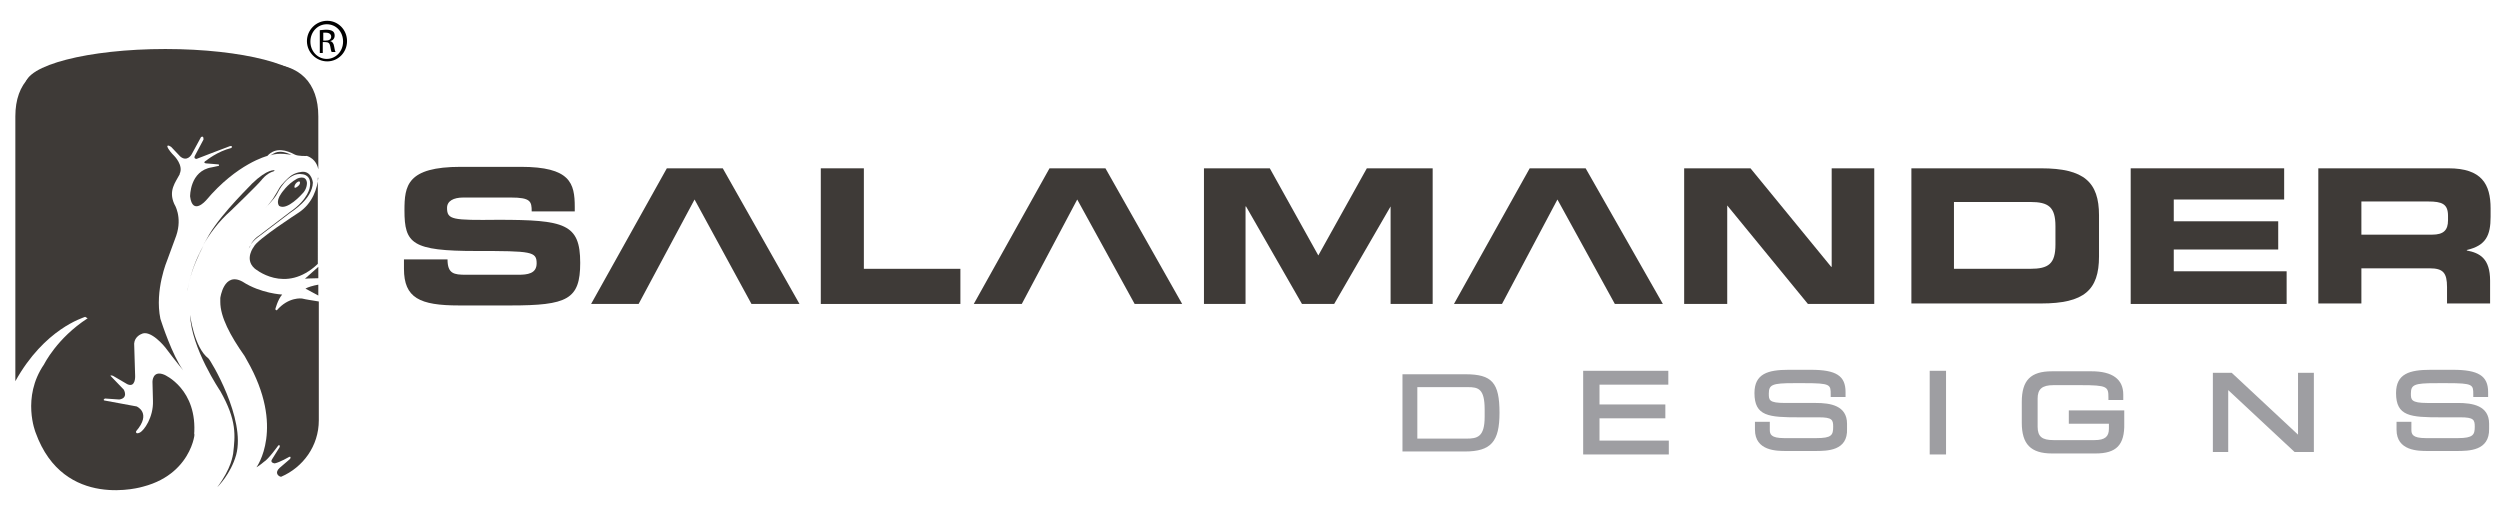 <?xml version="1.0" encoding="utf-8"?>
<!-- Generator: Adobe Illustrator 26.0.0, SVG Export Plug-In . SVG Version: 6.00 Build 0)  -->
<svg version="1.1" id="final" xmlns="http://www.w3.org/2000/svg" xmlns:xlink="http://www.w3.org/1999/xlink" x="0px" y="0px"
	 width="505px" height="102px" viewBox="0 0 505 102" style="enable-background:new 0 0 505 102;" xml:space="preserve">
<style type="text/css">
	.st0{fill:#3E3A37;}
	.st1{fill:#9E9EA2;}
	.st2{clip-path:url(#SVGID_00000059276529377066502610000011566610933979136932_);fill:#9E9EA2;}
	.st3{clip-path:url(#SVGID_00000059276529377066502610000011566610933979136932_);fill:#3E3A37;}
	.st4{fill:#010101;}
</style>
<path class="st0" d="M81.7,52.4h8.7c0,2.9,1.3,3.1,3.7,3.1h10.6c1.8,0,3.7-0.2,3.7-2.3c0-2.4-1-2.5-12.2-2.5
	c-13,0-14.5-1.5-14.5-8.2c0-5,0.5-8.8,11.4-8.8h12.1c10,0,10.9,3.3,10.9,8.1v0.9h-8.7c0-2-0.2-2.8-4.2-2.8h-9.6
	c-2,0-3.3,0.7-3.3,2.1c0,2.4,1.1,2.5,10.3,2.4c13.5,0,16.6,0.8,16.6,8.7c0,7.4-2.6,8.6-14.1,8.6H92.7c-7.9,0-11.1-1.5-11.1-7.4V52.4
	z"/>
<polygon class="st0" points="140.3,40.3 129,61.4 119.4,61.4 134.7,34 146,34 161.5,61.4 151.8,61.4 "/>
<polygon class="st0" points="165.8,34 174.5,34 174.5,54.3 194,54.3 194,61.4 165.8,61.4 "/>
<polygon class="st0" points="217.6,40.3 206.4,61.4 196.7,61.4 212,34 223.3,34 238.8,61.4 229.2,61.4 "/>
<polygon class="st0" points="243.2,34 256.5,34 266.3,51.6 276.1,34 289.4,34 289.4,61.4 280.9,61.4 280.9,41.7 280.9,41.7 
	269.5,61.4 263,61.4 251.7,41.7 251.6,41.7 251.6,61.4 243.2,61.4 "/>
<polygon class="st0" points="314.6,40.3 303.4,61.4 293.7,61.4 309,34 320.3,34 335.9,61.4 326.2,61.4 "/>
<polygon class="st0" points="340.2,34 353.6,34 369.9,53.9 370,53.9 370,34 378.6,34 378.6,61.4 365.2,61.4 348.9,41.5 348.9,41.5 
	348.9,61.4 340.2,61.4 "/>
<path class="st0" d="M386.1,34h26.2c8.7,0,11.7,2.8,11.7,9.5v8.3c0,6.8-3,9.5-11.7,9.5h-26.2V34z M394.7,54.3h15.4
	c3.7,0,5.1-1,5.1-4.9v-3.7c0-3.9-1.4-4.9-5.1-4.9h-15.4V54.3z"/>
<polygon class="st0" points="430.4,34 461.4,34 461.4,40.3 439.1,40.3 439.1,44.7 460.2,44.7 460.2,50.4 439.1,50.4 439.1,54.8 
	461.9,54.8 461.9,61.4 430.4,61.4 "/>
<path class="st0" d="M468.4,34h26.2c6.7,0,8.5,3.2,8.5,8.1v1.7c0,3.7-0.9,5.8-4.8,6.7v0.1c2.6,0.5,4.7,1.6,4.7,6.1v4.6h-8.7V58
	c0-2.9-0.8-3.8-3.5-3.8H477v7.1h-8.7V34z M477,47.4h14.3c2.3,0,3.2-0.9,3.2-2.9v-0.9c0-2.4-1.2-2.9-4-2.9H477V47.4z"/>
<path class="st1" d="M295.9,91.2h-12.6V75.6H296c5.4,0,6.9,1.7,6.9,7.8C302.9,89.2,301.2,91.2,295.9,91.2 M286.3,88.6h9.9
	c2.2,0,3.7-0.3,3.7-4.4v-1.5c0-4.2-1.3-4.5-3.4-4.5h-10.2V88.6z"/>
<polygon class="st1" points="337.1,91.8 319.8,91.8 319.8,74.9 337,74.9 337,77.7 323.1,77.7 323.1,81.7 336.4,81.7 336.4,84.5 
	323.1,84.5 323.1,89 337.1,89 "/>
<path class="st1" d="M366.6,91.1h-5.8c-1.9,0-6.3,0-6.3-4.3v-1.6h3v1.6c0,0.9,0.2,1.7,2.9,1.7h6.5c3.1,0,3.4-0.6,3.4-2.3
	c0-1.4-0.2-1.9-2.9-1.9h-4c-6.1,0-9-0.2-9-4.9c0-3.9,2.7-4.7,6.9-4.7h4.5c5.1,0,7,1.2,7,4.5v1h-3l0-0.5c0-2,0-2.3-5.3-2.3h-2.2
	c-4.3,0-5,0.3-5,2.1c0,1.3,0,1.9,3.3,1.9h6.2c2.9,0,6.3,0.5,6.3,4.2v1C373.3,91.1,369.1,91.1,366.6,91.1"/>
<rect x="389.8" y="74.9" class="st1" width="3.3" height="16.9"/>
<path class="st1" d="M423.3,91.6h-8.8c-4.3,0-6.1-1.9-6.1-6.2v-4.2c0-4.4,1.8-6.2,6.1-6.2h8c4.2,0,6.4,1.6,6.4,4.7v1.1h-3v-0.5
	c0-2.2-0.2-2.5-5.6-2.5h-5.5c-2.3,0-3.2,0.8-3.2,2.7v5.7c0,2,0.9,2.7,3.2,2.7h8.3c2.1,0,2.9-0.7,2.9-2.3v-1h-8.1v-2.7h11.2v2.6
	C429.2,89.9,427.5,91.6,423.3,91.6"/>
<polygon class="st1" points="467.4,91.3 463.5,91.3 450.1,78.8 450.1,91.3 447,91.3 447,75.3 450.8,75.3 464.2,87.8 464.2,75.3 
	467.4,75.3 "/>
<g>
	<defs>
		<rect id="SVGID_1_" x="3.1" y="4.2" width="499.9" height="94.8"/>
	</defs>
	<clipPath id="SVGID_00000045589394315576045450000006319176225404593043_">
		<use xlink:href="#SVGID_1_"  style="overflow:visible;"/>
	</clipPath>
	<path style="clip-path:url(#SVGID_00000045589394315576045450000006319176225404593043_);fill:#9E9EA2;" d="M496.2,91.1h-5.8
		c-1.9,0-6.3,0-6.3-4.3v-1.6h3v1.6c0,0.9,0.2,1.7,2.9,1.7h6.5c3.1,0,3.4-0.7,3.4-2.3c0-1.4-0.2-1.9-2.9-1.9h-4c-6.1,0-9-0.2-9-4.9
		c0-3.9,2.7-4.7,7-4.7h4.5c5.1,0,7.1,1.2,7.1,4.5v1h-3l0-0.5c0-2,0-2.3-5.3-2.3H492c-4.3,0-5,0.3-5,2.1c0,1.2,0,1.9,3.3,1.9h6.2
		c2.9,0,6.3,0.5,6.3,4.2v1C502.9,91.1,498.7,91.1,496.2,91.1"/>
	<path style="clip-path:url(#SVGID_00000045589394315576045450000006319176225404593043_);fill:#3E3A37;" d="M33.2,75.7
		c-2.4-1-2.4,1.4-2.4,1.4l0.1,3.9c0.1,3.3-1.8,6-2.7,6.4c-0.9,0.4-0.7-0.3-0.7-0.3c3.2-3.7,0.1-5,0.1-5l-6.5-1.2
		c-0.4-0.1,0.1-0.4,0.1-0.4l2.9,0.2c1.9-0.3,0.9-2,0.9-2L22.4,76c-0.3-0.3,0.4-0.1,0.4-0.1l2.9,1.7c1.7,0.8,1.6-1.6,1.6-1.6
		l-0.2-6.6c0.1-1.4,1.4-1.9,1.4-1.9c1.9-1.1,4.9,2.7,4.9,2.7c2.1,2.8,3.6,4.6,3.6,4.6c-2.2-3-4.4-9.8-4.4-9.8l-0.2-0.6
		c-1.2-5.8,1.4-11.9,1.4-11.9l1.8-4.9c1.3-3.8-0.4-6.4-0.4-6.4c-1.2-2.7,0.2-4.3,1.1-6c0,0,0,0,0-0.1c0.8-1.7-1.1-3.6-1.1-3.6
		c-1.3-1.3-1.4-1.9-1.4-1.9c0-0.5,0.8,0.1,0.8,0.1l1.8,1.9c1.4,1.2,2.3-0.4,2.3-0.4l1.9-3.5c0.6-0.4,0.5,0.5,0.5,0.5l-1.7,3.2
		c-0.4,0.7,0.3,0.7,0.3,0.7c0.7-0.3,6.8-2.6,6.8-2.6c0.7,0,0.2,0.4,0.2,0.4c-2.8,0.7-5,2.5-5,2.5c-0.9,0.5-0.1,0.6-0.1,0.6l2.4,0.2
		c0.4,0,0.2,0.3,0.2,0.3l-1.4,0.3c-4.5,0.7-4.4,5.9-4.4,5.9c0.5,3.9,3.2,0.8,3.2,0.8C47.9,33,54,31.5,54,31.5c1.7-1.9,4-1.1,5.5-0.3
		c0.7,0.4,2.5,0.3,2.5,0.3c1.8,0.6,2.2,2.2,2.3,2.7l0-0.2V23.5c0-6.8-3.8-10.6-10.6-10.6H13.8C7,12.9,3.1,16.7,3.1,23.5v53.4l0,0.1
		c5.9-10.6,13.7-12.8,14.1-13l0.5,0.3c-6.2,4-8.8,9.3-8.8,9.3c-4.6,6.7-1.7,13.8-1.7,13.8c5.7,15.8,21.7,10.9,21.7,10.9
		c10.8-2.8,10.6-12.8,10.3-10.3C40,78.6,33.2,75.7,33.2,75.7"/>
</g>
<path class="st0" d="M64.3,35.9L64.3,35.9c-0.2,1.9-1,5.2-4.2,7.2c0,0-8.2,5.3-8.8,6.7c0,0-2,2.5,0.1,4.4c0,0,6.2,5.4,12.8-0.9
	l0-0.1V35.9z"/>
<path class="st0" d="M64.3,56.2l0-2.3l-2.7,2.4C61.6,56.3,62.8,56.2,64.3,56.2"/>
<path class="st0" d="M61.7,58.3l2.6,1.4l0-2.1v-0.1C63.2,57.7,62.2,58,61.7,58.3"/>
<path class="st0" d="M61,60.3c0,0-2.7-0.4-5.1,2.4l-0.3-0.2c0,0,0.5-2,1.4-3c0,0-4.3-0.2-8-2.6c-3.8-2.1-4.5,3.3-4.5,3.3L44.5,61
	c0,3,2,6.8,4.9,10.9l0.5,0.9c7.8,13.6,1.9,21.6,1.9,21.6c0.7-0.4,1.5-1.1,1.5-1.1c0.9-0.5,2.9-3.3,2.9-3.3c0.4-0.3,0.3,0.3,0.3,0.3
	l-1.5,2.4c-0.6,0.8,0.5,0.9,0.5,0.9c1-0.2,2.9-1.3,2.9-1.3c0.5-0.2,0.2,0.4,0.2,0.4l-2.1,1.8c-1.1,1-0.2,1.6-0.2,1.6
	c0.1,0.1,0.3,0.2,0.5,0.2l0,0c4.4-1.9,7.6-6.2,7.6-11.4l0-24C63.2,60.7,61.8,60.5,61,60.3"/>
<path class="st0" d="M52,48c0,0,6.2-4.7,6.6-5c0.4-0.3,4.5-2.8,4.6-6.1c0,0-0.2-2.2-2-2.2c0,0-1.6,0-2.8,1.1c0,0-1.6,1.4-2.1,2.4
	l0,0c0,0-0.6,1.1-1.2,2c0,0-1.1,1.5-1.5,1.8c0,0-0.1,0.1-0.1,0.1c0,0,1.8-1.7,2.5-3c0,0,2.1-4.5,5.1-3.9c0,0,1.9,0.1,1.5,2.5
	c0,0-0.2,2.5-4,5.1l-6.3,4.8c0,0-1.5,0.9-1.9,2.5C50.3,50,50.7,49,52,48"/>
<path class="st0" d="M50.3,50.2C50.2,50.3,50.2,50.3,50.3,50.2C50.2,50.3,50.3,50.3,50.3,50.2"/>
<path class="st0" d="M41.1,49.6c-1.7,3-2.5,5.7-2.9,7.4C38.8,54.4,40.1,51.5,41.1,49.6"/>
<path class="st0" d="M38.2,57c-0.1,0.6-0.3,1.2-0.3,1.8C37.9,58.5,38,57.9,38.2,57"/>
<path class="st0" d="M37.9,58.9c0,0.2,0,0.3,0,0.3C37.9,59,37.9,59,37.9,58.9"/>
<path class="st0" d="M42.3,47.3c0,0-0.5,0.9-1.3,2.3c1.3-2.3,3.1-4.8,5.7-7.1c0,0,5.2-5,6.1-6.1c0,0,1-1.4,2.5-1.8l0.2-0.2
	c0,0-1.4-0.4-4.6,2.7C51,37.1,45,42.8,42.3,47.3"/>
<path class="st0" d="M61,39.2c1.1-1,1-2.3,1-2.3c-0.2-1.7-2-0.8-2-0.8c-2,1.1-3.2,3-3.2,3c-1.2,1.7-0.4,2.5-0.4,2.5
	C58,42.6,61,39.2,61,39.2 M59.6,37.3c0,0,0.2-0.4,0.6-0.6c0,0,0.4-0.2,0.4,0.2c0,0,0,0.3-0.2,0.5c0.1-0.1-0.6,0.7-0.9,0.5
	C59.5,37.8,59.4,37.7,59.6,37.3"/>
<path class="st0" d="M58.9,31.3c-2.7-1.3-3.5-0.3-4.3,0.1C56.3,30.7,58.9,31.3,58.9,31.3"/>
<path class="st0" d="M38.4,63.6c0.2,6.7,6.1,15.4,6.1,15.4c3.4,6,3,9,2.6,12.6c-0.1,0.4-0.3,2.9-3.2,6.8c0,0,2.7-2.6,3.8-6.5
	c2-7.3-5.2-19.2-5.6-19.5C39.2,70.2,38.4,63.6,38.4,63.6"/>
<path class="st0" d="M61.7,17.2c0,4-12.7,7.3-28.3,7.3c-15.6,0-28.3-3.3-28.3-7.3c0-4,12.7-7.3,28.3-7.3C49,9.9,61.7,13.2,61.7,17.2
	"/>
<path class="st4" d="M66.1,4.2c2.2,0,4,1.8,4,4.1c0,2.3-1.8,4.1-4,4.1c-2.2,0-4.1-1.8-4.1-4.1C62,6.1,63.8,4.2,66.1,4.2L66.1,4.2z
	 M66,4.9c-1.8,0-3.3,1.5-3.3,3.5c0,2,1.5,3.5,3.3,3.5c1.8,0,3.3-1.5,3.3-3.5C69.3,6.4,67.9,4.9,66,4.9L66,4.9z M65.3,10.7h-0.7V6.1
	C64.9,6.1,65.3,6,65.8,6c0.7,0,1.1,0.1,1.4,0.3c0.3,0.2,0.4,0.5,0.4,0.9c0,0.6-0.4,1-0.9,1.1v0c0.4,0.1,0.7,0.4,0.8,1.1
	c0.1,0.7,0.2,1,0.3,1.1h-0.8c-0.1-0.1-0.2-0.6-0.3-1.2c-0.1-0.6-0.4-0.8-1-0.8h-0.5V10.7z M65.3,8.2h0.5c0.6,0,1.1-0.2,1.1-0.8
	c0-0.4-0.3-0.8-1.1-0.8c-0.2,0-0.4,0-0.5,0V8.2z"/>
</svg>
